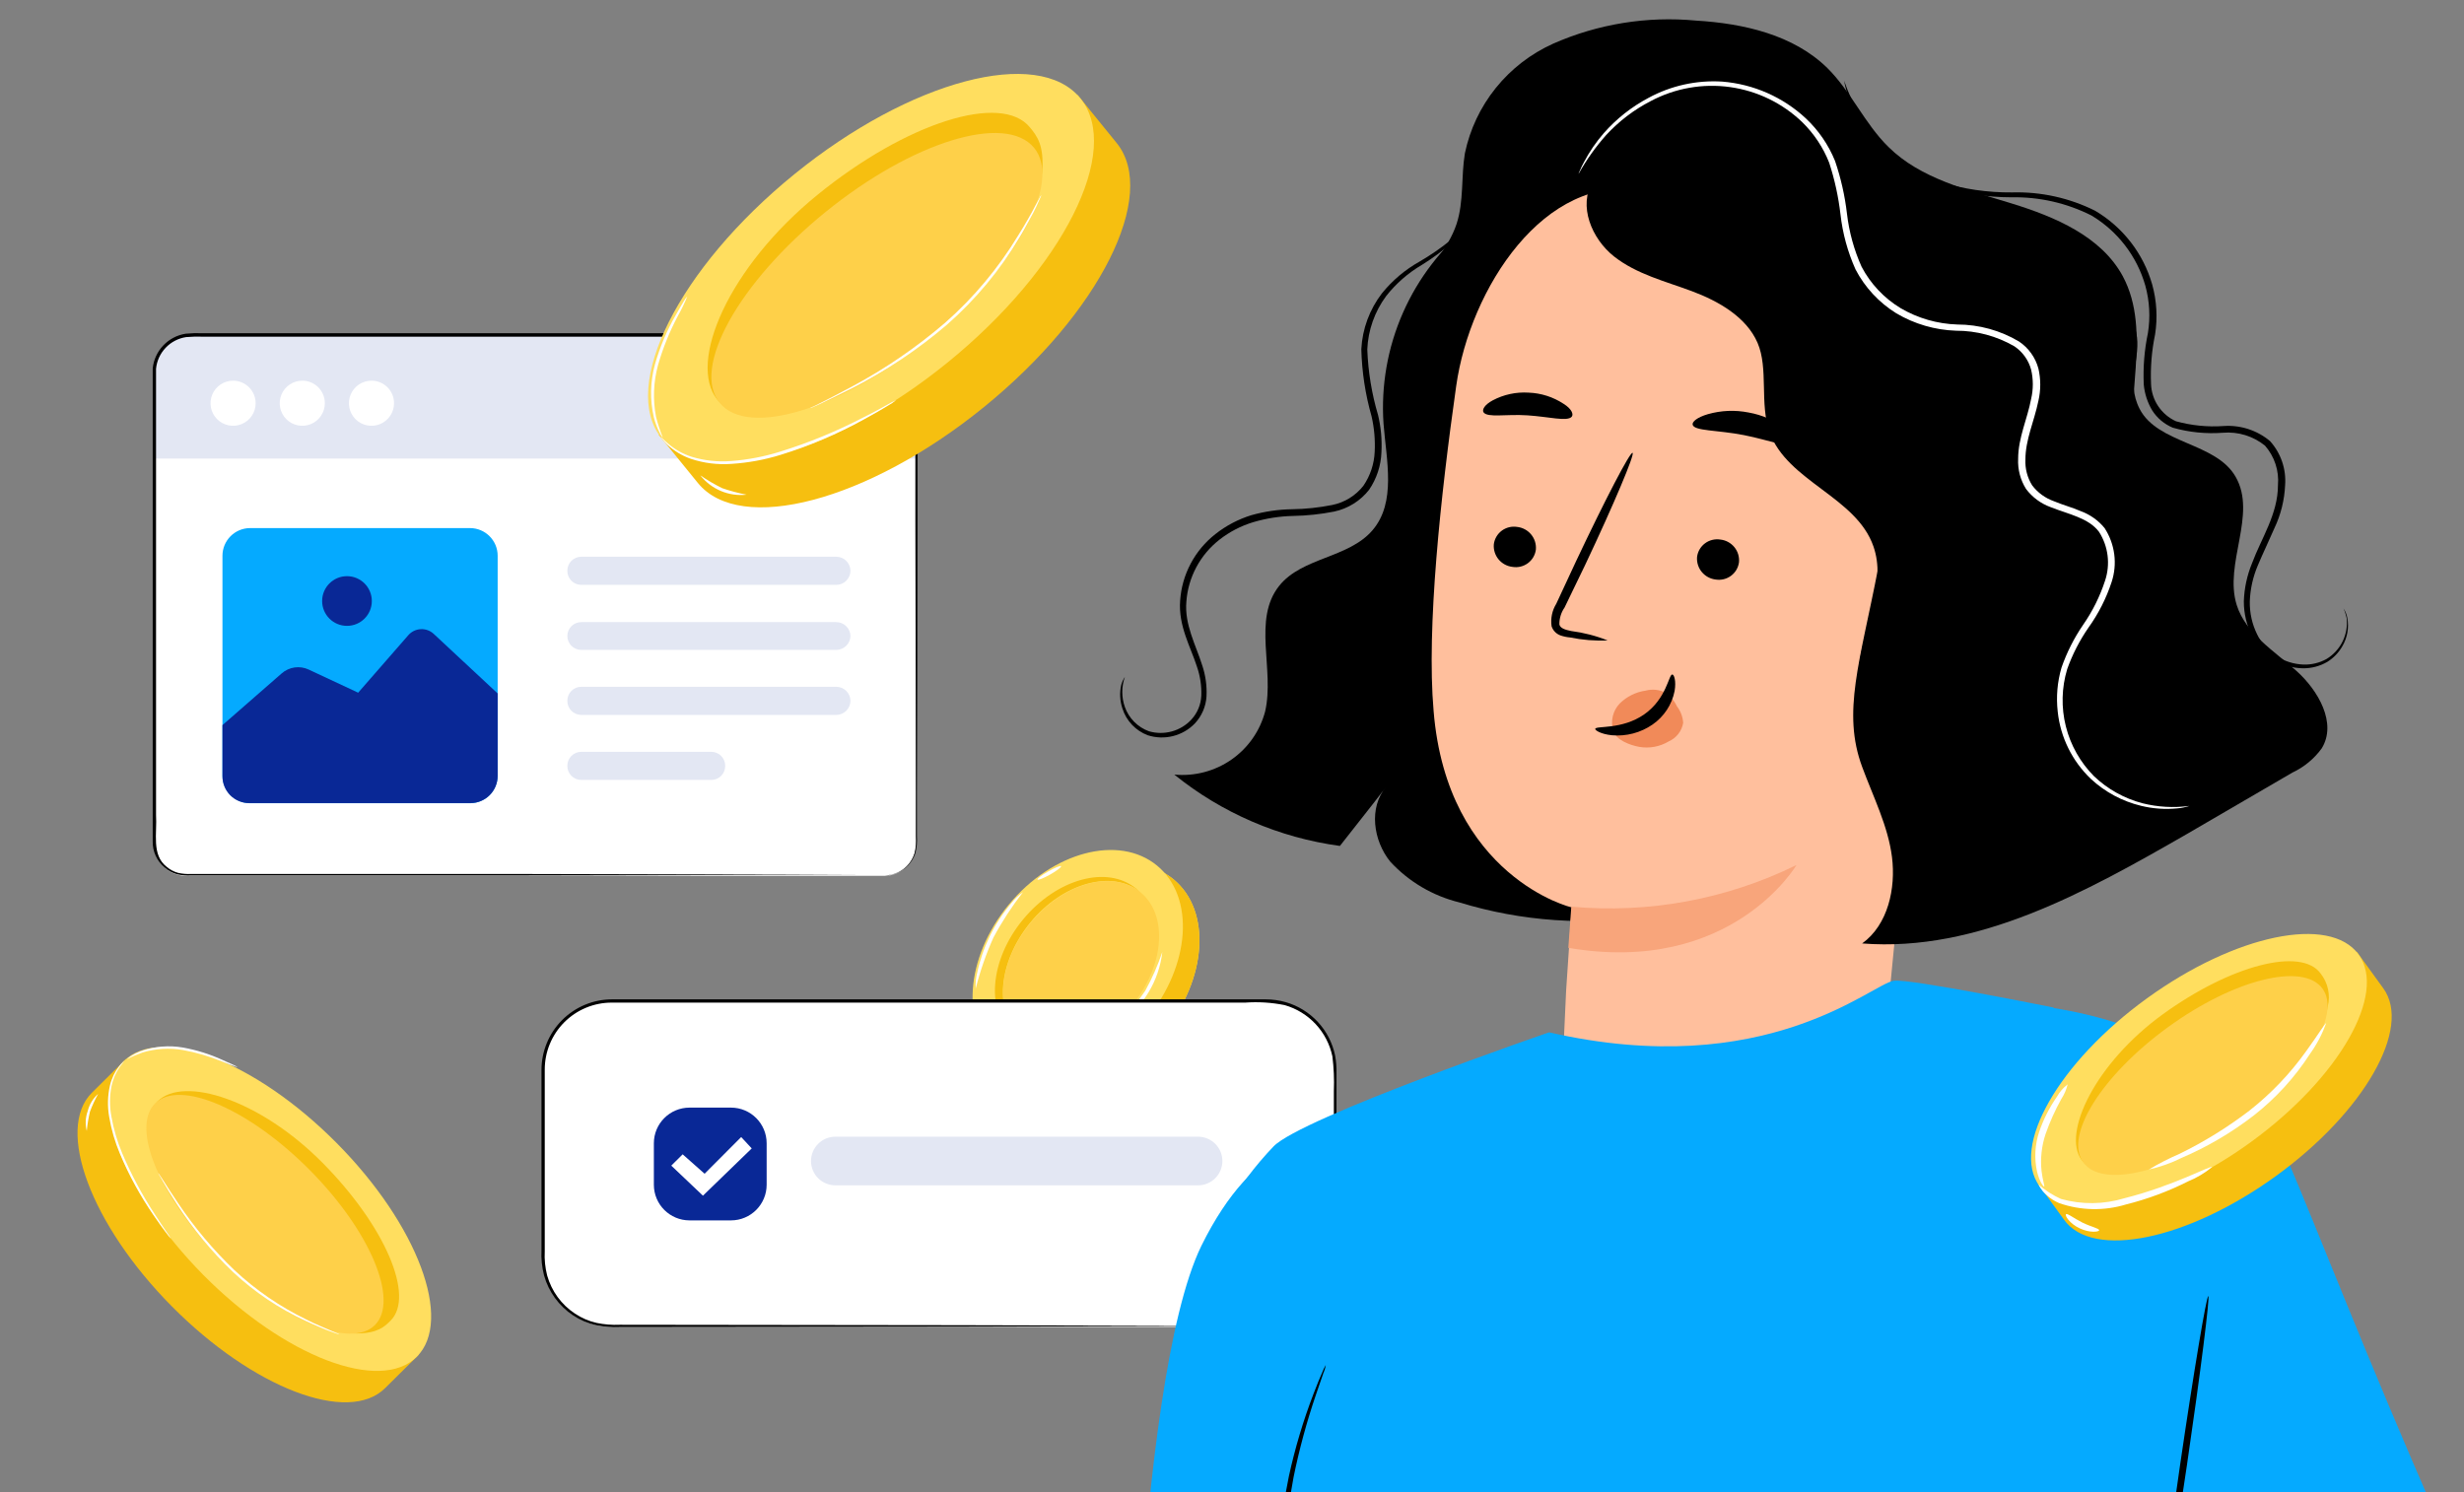 <svg width="355" height="215" viewBox="0 0 355 215" fill="none" xmlns="http://www.w3.org/2000/svg">
<rect x="0" y="0" width="355" height="215" fill="#808080" stroke="none"/>
<g clip-path="url(#clip0_37_300)">
<path d="M167.601 148.779C173.916 141.13 174.58 131.252 169.086 126.716C163.592 122.181 154.019 124.706 147.704 132.355C141.39 140.005 140.725 149.883 146.22 154.418C151.714 158.954 161.287 156.429 167.601 148.779Z" fill="#FFDE5F"/>
<path d="M167.601 148.779C173.916 141.13 174.58 131.252 169.086 126.716C163.592 122.181 154.019 124.706 147.704 132.355C141.39 140.005 140.725 149.883 146.22 154.418C151.714 158.954 161.287 156.429 167.601 148.779Z" fill="#F6BF10"/>
<path d="M165.23 146.786C171.53 139.11 172.199 129.259 166.706 124.729C161.214 120.199 151.64 122.713 145.329 130.361C139.019 138.009 138.35 147.891 143.843 152.421C149.335 156.951 158.91 154.438 165.23 146.786Z" fill="#FFDE5F"/>
<path d="M162.403 144.893C167.258 139.013 167.826 131.472 163.681 128.041C159.536 124.611 152.238 126.619 147.392 132.496C142.546 138.373 141.966 145.908 146.111 149.338C150.256 152.769 157.553 150.76 162.403 144.893Z" fill="#FFDE5F"/>
<path d="M162.403 144.893C167.258 139.013 167.826 131.472 163.681 128.041C159.536 124.611 152.238 126.619 147.392 132.496C142.546 138.373 141.966 145.908 146.111 149.338C150.256 152.769 157.553 150.76 162.403 144.893Z" fill="#F6BF10"/>
<path d="M162.983 144.933C167.71 139.196 168.298 131.851 164.283 128.543C160.269 125.234 153.119 127.209 148.439 132.929C143.758 138.648 143.12 146.001 147.135 149.31C151.149 152.618 158.243 150.664 162.983 144.933Z" fill="#FFDE5F"/>
<path d="M163.029 144.97C167.756 139.233 168.347 131.897 164.329 128.579C160.311 125.261 153.212 127.228 148.484 132.965C143.757 138.702 143.166 146.038 147.184 149.355C151.202 152.673 158.292 150.71 163.029 144.97Z" fill="#FED049"/>
<path d="M147.381 128.563C145.775 130.617 144.351 132.806 143.125 135.107C142.06 137.476 141.207 139.936 140.575 142.455C140.526 141.686 140.599 140.913 140.791 140.167C141.574 136.486 143.252 133.055 145.677 130.178C146.155 129.552 146.731 129.007 147.381 128.563Z" fill="white"/>
<path d="M152.879 124.813C152.931 124.953 152.259 125.47 151.334 125.995C150.409 126.52 149.595 126.855 149.48 126.748C149.366 126.641 150.1 126.091 151.025 125.566C151.95 125.041 152.811 124.688 152.879 124.813Z" fill="white"/>
<path d="M167.461 137.177C167.221 139.25 166.535 141.246 165.45 143.029C164.365 144.812 162.907 146.339 161.176 147.504C162.586 146.037 163.867 144.451 165.003 142.763C165.988 140.978 166.811 139.109 167.461 137.177Z" fill="white"/>
<path d="M27.601 48.273H126.601C128.028 48.273 129.396 48.84 130.405 49.849C131.414 50.858 131.981 52.227 131.981 53.653V121.653C131.981 122.251 131.863 122.843 131.634 123.395C131.406 123.947 131.071 124.448 130.648 124.871C130.226 125.293 129.724 125.628 129.172 125.857C128.62 126.086 128.028 126.203 127.431 126.203H26.781C26.183 126.203 25.591 126.086 25.04 125.857C24.488 125.628 23.986 125.293 23.563 124.871C23.141 124.448 22.806 123.947 22.577 123.395C22.348 122.843 22.231 122.251 22.231 121.653V53.653C22.231 52.228 22.796 50.861 23.803 49.853C24.81 48.844 26.176 48.276 27.601 48.273Z" fill="white"/>
<path d="M27.601 48.273H126.601C128.028 48.273 129.396 48.84 130.405 49.849C131.414 50.858 131.981 52.227 131.981 53.653V66.073H22.221V53.643C22.223 52.218 22.791 50.852 23.8 49.846C24.809 48.839 26.176 48.273 27.601 48.273Z" fill="#E3E7F3"/>
<path d="M36.831 58.103C36.831 58.746 36.64 59.375 36.283 59.909C35.926 60.444 35.418 60.86 34.824 61.106C34.23 61.352 33.577 61.416 32.947 61.291C32.316 61.166 31.737 60.856 31.282 60.402C30.828 59.947 30.518 59.368 30.393 58.738C30.268 58.107 30.332 57.454 30.578 56.86C30.824 56.266 31.241 55.758 31.775 55.401C32.309 55.044 32.938 54.853 33.581 54.853C34.443 54.853 35.269 55.196 35.879 55.805C36.488 56.415 36.831 57.242 36.831 58.103Z" fill="white"/>
<path d="M46.801 58.103C46.801 58.746 46.61 59.375 46.253 59.909C45.896 60.444 45.388 60.86 44.794 61.106C44.201 61.352 43.547 61.416 42.917 61.291C42.286 61.166 41.707 60.856 41.253 60.402C40.798 59.947 40.489 59.368 40.363 58.738C40.238 58.107 40.302 57.454 40.548 56.86C40.794 56.266 41.211 55.758 41.745 55.401C42.28 55.044 42.908 54.853 43.551 54.853C43.978 54.852 44.401 54.935 44.796 55.098C45.191 55.261 45.55 55.5 45.852 55.803C46.154 56.105 46.393 56.463 46.556 56.858C46.719 57.253 46.802 57.676 46.801 58.103Z" fill="white"/>
<path d="M56.771 58.103C56.771 58.747 56.58 59.376 56.222 59.91C55.865 60.445 55.357 60.861 54.762 61.107C54.168 61.353 53.514 61.416 52.883 61.29C52.252 61.164 51.673 60.854 51.219 60.398C50.765 59.943 50.456 59.362 50.332 58.731C50.208 58.1 50.273 57.447 50.521 56.853C50.769 56.259 51.187 55.752 51.722 55.396C52.258 55.041 52.888 54.852 53.531 54.853C53.957 54.853 54.379 54.938 54.773 55.101C55.167 55.265 55.524 55.504 55.825 55.806C56.126 56.108 56.365 56.466 56.527 56.861C56.689 57.255 56.772 57.677 56.771 58.103Z" fill="white"/>
<path d="M67.711 76.093H36.041C33.837 76.093 32.051 77.88 32.051 80.083V111.753C32.051 113.957 33.837 115.743 36.041 115.743H67.711C69.914 115.743 71.701 113.957 71.701 111.753V80.083C71.701 77.88 69.914 76.093 67.711 76.093Z" fill="#05AAFF"/>
<path d="M120.481 84.274H83.741C83.474 84.274 83.21 84.22 82.964 84.117C82.718 84.013 82.495 83.861 82.309 83.67C82.122 83.479 81.976 83.253 81.879 83.004C81.781 82.756 81.734 82.49 81.741 82.224C81.741 81.693 81.952 81.184 82.327 80.809C82.702 80.434 83.21 80.224 83.741 80.224H120.481C121.016 80.224 121.53 80.433 121.913 80.806C122.296 81.18 122.518 81.689 122.531 82.224C122.531 82.767 122.315 83.289 121.93 83.673C121.546 84.058 121.025 84.274 120.481 84.274Z" fill="#E3E7F3"/>
<path d="M120.481 93.644H83.741C83.21 93.644 82.702 93.433 82.326 93.058C81.951 92.683 81.741 92.174 81.741 91.644C81.741 91.113 81.951 90.604 82.326 90.229C82.702 89.854 83.21 89.644 83.741 89.644H120.481C121.016 89.643 121.53 89.853 121.913 90.226C122.296 90.6 122.518 91.109 122.531 91.644C122.518 92.178 122.296 92.687 121.913 93.061C121.53 93.435 121.016 93.644 120.481 93.644Z" fill="#E3E7F3"/>
<path d="M120.481 103.013H83.741C83.474 103.013 83.21 102.96 82.964 102.856C82.718 102.753 82.495 102.601 82.309 102.41C82.122 102.219 81.976 101.993 81.879 101.744C81.781 101.496 81.734 101.23 81.741 100.963C81.741 100.433 81.952 99.924 82.327 99.549C82.702 99.174 83.21 98.963 83.741 98.963H120.481C121.016 98.963 121.53 99.172 121.913 99.546C122.296 99.92 122.518 100.428 122.531 100.963C122.531 101.507 122.315 102.028 121.93 102.413C121.546 102.797 121.025 103.013 120.481 103.013Z" fill="#E3E7F3"/>
<path d="M102.481 112.383H83.741C83.474 112.384 83.21 112.33 82.964 112.227C82.718 112.123 82.495 111.971 82.309 111.78C82.122 111.589 81.976 111.363 81.879 111.114C81.781 110.866 81.734 110.6 81.741 110.333C81.741 109.803 81.952 109.294 82.327 108.919C82.702 108.544 83.21 108.333 83.741 108.333H102.481C103.011 108.333 103.52 108.544 103.895 108.919C104.27 109.294 104.481 109.803 104.481 110.333C104.488 110.6 104.441 110.866 104.343 111.114C104.246 111.363 104.099 111.589 103.913 111.78C103.727 111.971 103.504 112.123 103.258 112.227C103.012 112.33 102.748 112.384 102.481 112.383Z" fill="#E3E7F3"/>
<path d="M127.481 126.163C127.793 126.136 128.103 126.093 128.411 126.033C129.313 125.832 130.132 125.361 130.761 124.683C131.218 124.184 131.559 123.59 131.761 122.943C131.954 122.149 132.021 121.329 131.961 120.513C131.961 118.727 131.961 116.67 131.961 114.343C131.961 105.053 131.911 91.623 131.881 75.043C131.881 70.893 131.881 66.543 131.881 62.043C131.881 59.77 131.881 57.46 131.881 55.113C131.993 53.955 131.856 52.785 131.481 51.683C131.147 50.871 130.608 50.159 129.918 49.616C129.228 49.073 128.409 48.717 127.541 48.583C126.94 48.509 126.335 48.486 125.731 48.513H29.161C28.384 48.487 27.605 48.508 26.831 48.573C25.701 48.739 24.659 49.278 23.871 50.105C23.083 50.931 22.593 51.997 22.481 53.133C22.481 53.863 22.481 54.683 22.481 55.453V82.983C22.481 94.923 22.481 106.443 22.481 117.413C22.651 120.073 21.811 123.173 23.991 124.883C24.471 125.3 25.038 125.604 25.651 125.773C26.277 125.913 26.92 125.967 27.561 125.933H46.561H73.711L113.011 126.023H123.691H126.471H127.421C127.421 126.023 127.101 126.023 126.471 126.023H123.691L113.011 126.073L73.711 126.153H46.561H31.441H27.521C26.849 126.188 26.177 126.13 25.521 125.983C24.841 125.791 24.212 125.449 23.681 124.983C23.143 124.522 22.714 123.947 22.423 123.301C22.133 122.654 21.989 121.952 22.001 121.243C22.001 119.883 22.001 118.523 22.001 117.153C22.001 106.153 22.001 94.663 22.001 82.723V64.773C22.001 61.683 22.001 58.583 22.001 55.453C22.001 54.663 22.001 53.913 22.001 53.083C22.13 51.841 22.667 50.676 23.528 49.772C24.39 48.867 25.526 48.273 26.761 48.083C27.562 48.006 28.367 47.982 29.171 48.013H63.751H98.171H125.641C126.269 47.986 126.898 48.012 127.521 48.093C128.463 48.243 129.35 48.634 130.097 49.228C130.843 49.822 131.423 50.599 131.781 51.483C132.016 52.056 132.154 52.665 132.191 53.283C132.191 53.903 132.191 54.473 132.191 55.073C132.191 57.42 132.191 59.73 132.191 62.003C132.191 66.523 132.191 70.873 132.191 75.003C132.191 91.583 132.121 105.003 132.101 114.303C132.101 116.623 132.101 118.68 132.101 120.473C132.159 121.303 132.084 122.137 131.881 122.943C131.663 123.602 131.305 124.206 130.831 124.713C130.18 125.397 129.336 125.865 128.411 126.053C128.107 126.131 127.794 126.168 127.481 126.163Z" fill="black"/>
<path d="M32.051 104.483V111.883C32.051 112.902 32.455 113.878 33.175 114.599C33.896 115.319 34.872 115.723 35.891 115.723H67.791C68.828 115.723 69.822 115.311 70.556 114.578C71.289 113.845 71.701 112.85 71.701 111.813V99.923L62.481 91.333C62.231 91.102 61.937 90.923 61.617 90.807C61.296 90.691 60.956 90.64 60.616 90.658C60.275 90.675 59.942 90.761 59.636 90.91C59.329 91.058 59.055 91.267 58.831 91.523L51.601 99.813L44.481 96.483C43.846 96.184 43.137 96.078 42.442 96.177C41.747 96.277 41.096 96.578 40.571 97.043L32.051 104.483Z" fill="#092896"/>
<path d="M49.991 90.183C51.968 90.183 53.571 88.581 53.571 86.603C53.571 84.626 51.968 83.023 49.991 83.023C48.014 83.023 46.411 84.626 46.411 86.603C46.411 88.581 48.014 90.183 49.991 90.183Z" fill="#092896"/>
<path d="M182.445 144.26H88.155C82.682 144.26 78.245 148.697 78.245 154.17V181.29C78.245 186.763 82.682 191.2 88.155 191.2H182.445C187.918 191.2 192.355 186.763 192.355 181.29V154.17C192.355 148.697 187.918 144.26 182.445 144.26Z" fill="white"/>
<path d="M182.445 191.2C183.463 191.149 184.471 190.97 185.445 190.67C186.846 190.206 188.124 189.434 189.185 188.409C190.246 187.384 191.063 186.134 191.575 184.75C191.939 183.807 192.142 182.81 192.175 181.8C192.225 180.75 192.175 179.61 192.175 178.44C192.175 176.093 192.175 173.547 192.175 170.8C192.175 168.053 192.175 165.127 192.175 162.02C192.175 160.46 192.175 158.87 192.175 157.22C192.24 155.55 192.169 153.878 191.965 152.22C191.599 150.479 190.765 148.871 189.553 147.568C188.34 146.266 186.796 145.319 185.085 144.83C183.22 144.455 181.313 144.334 179.415 144.47H173.415H147.505H88.135C86.865 144.469 85.607 144.718 84.434 145.205C83.26 145.691 82.195 146.405 81.298 147.304C80.401 148.204 79.691 149.271 79.209 150.446C78.726 151.621 78.48 152.88 78.485 154.15C78.485 159.277 78.485 164.327 78.485 169.3V180.3C78.424 181.478 78.541 182.658 78.835 183.8C79.469 186.047 80.888 187.992 82.835 189.28C83.778 189.912 84.829 190.366 85.935 190.62C87.04 190.851 88.168 190.941 89.295 190.89L137.785 190.95L170.475 191.03L179.365 191.08H170.475L137.785 191.17L89.295 191.22C88.131 191.275 86.965 191.181 85.825 190.94C84.663 190.675 83.558 190.201 82.565 189.54C80.527 188.182 79.044 186.138 78.385 183.78C78.079 182.596 77.954 181.372 78.015 180.15C78.015 178.94 78.015 177.73 78.015 176.51V154.2C78.011 152.862 78.272 151.536 78.781 150.299C79.29 149.062 80.039 147.937 80.983 146.989C81.928 146.042 83.051 145.29 84.286 144.777C85.522 144.264 86.847 144 88.185 144H147.555H173.465H182.355C183.326 144.002 184.291 144.136 185.225 144.4C187.004 144.91 188.608 145.897 189.865 147.255C191.122 148.612 191.983 150.288 192.355 152.1C192.51 152.951 192.577 153.815 192.555 154.68V157.17C192.555 158.82 192.555 160.41 192.555 161.97C192.555 165.077 192.555 168.003 192.555 170.75C192.555 173.497 192.555 176.043 192.555 178.39C192.555 179.57 192.555 180.68 192.555 181.76C192.505 182.788 192.289 183.801 191.915 184.76C191.291 186.383 190.258 187.816 188.915 188.92C187.937 189.723 186.813 190.33 185.605 190.71C184.867 190.936 184.105 191.077 183.335 191.13C182.715 191.21 182.445 191.2 182.445 191.2Z" fill="black"/>
<path d="M172.605 170.8H120.355C119.424 170.8 118.532 170.43 117.873 169.772C117.215 169.114 116.845 168.221 116.845 167.29C116.848 166.361 117.219 165.471 117.877 164.815C118.535 164.158 119.426 163.79 120.355 163.79H172.605C173.534 163.79 174.426 164.158 175.084 164.815C175.742 165.471 176.113 166.361 176.115 167.29C176.115 168.221 175.745 169.114 175.087 169.772C174.429 170.43 173.536 170.8 172.605 170.8Z" fill="#E3E7F3"/>
<path d="M105.315 159.6H99.345C96.506 159.6 94.205 161.901 94.205 164.74V170.71C94.205 173.548 96.506 175.85 99.345 175.85H105.315C108.154 175.85 110.455 173.548 110.455 170.71V164.74C110.455 161.901 108.154 159.6 105.315 159.6Z" fill="#092896"/>
<path d="M96.715 167.96L98.355 166.33L101.515 169.13L106.785 163.84L108.305 165.48L101.275 172.29L96.715 167.96Z" fill="white"/>
<path d="M212.044 32.186C207.746 35.623 204.346 40.04 202.132 45.062C199.919 50.085 198.957 55.564 199.33 61.035C199.741 66.333 201.199 72.374 197.74 76.407C194.281 80.441 187.587 80.292 184.296 84.419C180.426 89.27 183.66 96.483 182.277 102.505C181.539 105.322 179.817 107.785 177.419 109.454C175.02 111.123 172.102 111.888 169.188 111.613C176.041 117.152 184.296 120.708 193.047 121.893C195.253 119.049 197.478 116.316 199.704 113.379C197.179 116.353 197.834 121.112 200.302 124.16C202.969 127.052 206.436 129.095 210.268 130.034C219.249 132.785 228.748 133.436 238.024 131.937C247.301 130.438 256.103 126.828 263.745 121.391" fill="black"/>
<path d="M312.173 78.954C310.846 74.883 308.602 71.128 307.704 66.946C305.835 57.987 310.173 47.875 305.835 39.789C302.712 34.045 296.074 31.238 289.791 29.305C283.509 27.372 276.703 25.755 272.084 21.182C268.644 17.818 266.699 13.189 263.277 9.806C258.397 5.01 251.198 3.375 244.336 2.966C237.306 2.301 230.223 3.447 223.768 6.293C220.546 7.744 217.715 9.931 215.505 12.677C213.295 15.423 211.77 18.649 211.053 22.093C210.492 25.476 210.922 29.008 209.857 32.261C208.679 35.83 205.855 38.618 204.116 41.945C202.362 45.528 201.853 49.589 202.668 53.491C203.484 57.392 205.578 60.915 208.623 63.507L256.957 125.555C267.111 129.272 291.699 124.755 299.552 117.301C307.405 109.848 315.539 89.215 312.173 78.954Z" fill="black"/>
<path d="M209.8 55.626C211.782 41.555 222.571 24.9 236.632 27.465L280.087 41.982C284.369 42.782 281.302 49.696 280.891 54.009L271.43 151.411C271.43 151.411 277.301 155.574 279.395 154.775C279.514 154.729 279.646 154.721 279.769 154.755C279.893 154.788 280.003 154.86 280.083 154.96C280.162 155.06 280.207 155.182 280.212 155.31C280.216 155.437 280.179 155.563 280.106 155.667C274.889 163.103 250.188 196.115 224.871 186.059C219.262 183.828 225.469 166.058 224.871 159.478L225.638 142.749C226.199 134.179 226.46 130.648 226.46 130.741C226.46 130.834 208.491 126.335 206.547 102.45C205.5 90.479 207.575 71.296 209.8 55.626Z" fill="#FFBF9D"/>
<path d="M215.223 78.415C215.154 79.202 215.398 79.984 215.9 80.595C216.403 81.206 217.126 81.597 217.915 81.686C218.302 81.75 218.697 81.735 219.077 81.643C219.458 81.551 219.816 81.383 220.13 81.151C220.444 80.919 220.708 80.626 220.906 80.29C221.103 79.954 221.231 79.582 221.281 79.196C221.349 78.406 221.104 77.622 220.597 77.01C220.09 76.399 219.362 76.009 218.57 75.924C218.185 75.864 217.792 75.881 217.413 75.974C217.035 76.067 216.679 76.235 216.367 76.467C216.055 76.699 215.793 76.991 215.597 77.326C215.4 77.66 215.273 78.031 215.223 78.415Z" fill="black"/>
<path d="M244.504 80.237C244.436 81.023 244.679 81.805 245.182 82.416C245.685 83.027 246.408 83.419 247.197 83.508C247.582 83.568 247.975 83.551 248.353 83.458C248.732 83.365 249.087 83.197 249.399 82.965C249.711 82.733 249.973 82.441 250.17 82.106C250.366 81.772 250.494 81.401 250.544 81.017C250.617 80.23 250.376 79.445 249.872 78.833C249.368 78.221 248.642 77.83 247.851 77.746C247.466 77.685 247.073 77.702 246.695 77.796C246.316 77.889 245.961 78.056 245.649 78.289C245.337 78.521 245.075 78.813 244.878 79.147C244.682 79.482 244.554 79.852 244.504 80.237Z" fill="black"/>
<path d="M231.621 92.282C229.933 91.614 228.168 91.159 226.367 90.925C225.544 90.758 224.759 90.534 224.666 89.958C224.658 89.095 224.919 88.251 225.413 87.542L228.387 81.389C232.519 72.653 235.567 65.422 235.211 65.255C234.856 65.087 231.229 72.058 227.096 80.813L224.217 87.003C223.62 87.97 223.382 89.114 223.544 90.237C223.641 90.539 223.806 90.814 224.026 91.043C224.246 91.272 224.516 91.448 224.815 91.557C225.268 91.715 225.739 91.815 226.218 91.854C227.994 92.219 229.809 92.363 231.621 92.282Z" fill="black"/>
<path d="M226.386 130.648C237.55 131.662 248.778 129.584 258.827 124.644C258.827 124.644 249.478 140.592 225.956 136.577L226.386 130.648Z" fill="#F8A57B"/>
<path d="M241.606 101.78C241.232 100.981 240.651 100.295 239.923 99.791C239.047 99.364 238.044 99.265 237.1 99.513C235.685 99.717 234.374 100.368 233.36 101.371C232.872 101.882 232.528 102.512 232.364 103.198C232.2 103.883 232.221 104.6 232.425 105.275C232.799 106.632 234.837 107.375 236.165 107.617C237.628 107.875 239.136 107.598 240.409 106.836C240.954 106.598 241.431 106.228 241.797 105.761C242.162 105.294 242.405 104.743 242.504 104.16C242.449 103.295 242.137 102.467 241.606 101.78Z" fill="#F18A59"/>
<path d="M240.933 97.189C240.409 97.189 240.129 100.665 236.894 102.933C233.659 105.2 229.901 104.531 229.826 105.033C229.826 105.238 230.63 105.777 232.219 105.944C234.298 106.132 236.377 105.585 238.091 104.401C239.741 103.261 240.881 101.528 241.269 99.568C241.513 98.1 241.195 97.189 240.933 97.189Z" fill="black"/>
<path d="M243.869 61.206C244.112 62.117 247.421 61.949 251.236 62.693C255.05 63.437 258.06 64.738 258.715 63.975C258.977 63.622 258.491 62.749 257.313 61.782C255.729 60.589 253.884 59.786 251.927 59.44C249.979 59.052 247.966 59.135 246.056 59.682C244.523 60.128 243.756 60.778 243.869 61.206Z" fill="black"/>
<path d="M213.746 59.421C214.344 60.221 216.981 59.644 220.085 59.849C223.188 60.053 225.787 60.778 226.442 60.053C226.741 59.7 226.442 58.919 225.283 58.194C223.782 57.203 222.035 56.643 220.234 56.577C218.437 56.461 216.643 56.848 215.055 57.693C213.914 58.306 213.484 59.031 213.746 59.421Z" fill="black"/>
<path d="M289.698 45.384C287.51 42.038 283.565 40.309 279.806 38.859C263.603 32.64 246.712 28.366 229.49 26.127C227.339 29.64 229.321 34.417 232.556 36.964C235.791 39.51 239.942 40.532 243.775 41.964C247.608 43.395 251.61 45.681 253.218 49.399C254.826 53.117 253.479 58.191 254.957 62.299C257.518 69.381 267.447 71.593 269.915 78.731C271.785 84.103 268.7 89.884 267.914 95.46C267.513 98.323 267.73 101.238 268.552 104.01C269.373 106.783 270.781 109.349 272.68 111.538C274.579 113.726 276.926 115.487 279.564 116.702C282.202 117.917 285.07 118.559 287.978 118.584L291.512 57.726C291.848 53.488 292.016 48.934 289.698 45.384Z" fill="black"/>
<path d="M330.815 96.631C327.58 93.75 323.542 91.278 322.251 87.17C320.382 81.184 325.224 74.158 322.102 68.712C319.278 63.73 310.883 63.99 308.265 58.916C306.208 54.938 308.564 51.481 307.779 47.949C306.994 44.417 302.039 41.406 298.43 41.833L270.57 81.984C267.97 95.442 265.371 102.617 268.288 110.498C269.878 114.811 272.028 119.03 272.589 123.51C273.15 127.99 272.028 133.25 268.288 135.945C284.948 137.246 300.561 128.51 315.034 120.201L330.292 111.316C331.967 110.529 333.414 109.333 334.499 107.84C336.724 104.234 334.031 99.494 330.815 96.631Z" fill="black"/>
<path d="M315.445 116.13C314.868 116.313 314.272 116.432 313.669 116.483C311.928 116.654 310.17 116.528 308.471 116.112C305.762 115.459 303.269 114.121 301.235 112.227C298.55 109.664 296.861 106.241 296.467 102.561C296.223 100.427 296.407 98.266 297.009 96.204C297.766 94.026 298.81 91.957 300.113 90.051C301.481 88.086 302.552 85.931 303.291 83.657C303.677 82.494 303.798 81.26 303.647 80.045C303.495 78.83 303.073 77.664 302.413 76.63C300.898 74.623 298.075 74.121 295.457 73.08C294.041 72.569 292.807 71.658 291.904 70.459C291.087 69.159 290.689 67.641 290.764 66.11C290.764 63.08 292.11 60.31 292.633 57.485C292.959 56.097 292.959 54.653 292.633 53.265C292.263 51.892 291.406 50.697 290.221 49.901C287.668 48.421 284.763 47.644 281.807 47.652C278.773 47.55 275.814 46.687 273.206 45.142C270.714 43.598 268.686 41.414 267.335 38.822C266.205 36.303 265.473 33.626 265.166 30.885C264.873 28.359 264.328 25.869 263.539 23.45C262.677 21.255 261.358 19.266 259.669 17.613C256.823 14.869 253.175 13.095 249.249 12.547C245.323 11.999 241.324 12.706 237.829 14.565C235.411 15.811 233.234 17.473 231.397 19.472C229.877 21.183 228.548 23.053 227.433 25.048C227.465 24.898 227.522 24.753 227.601 24.621C227.772 24.208 227.966 23.805 228.181 23.413C228.971 21.899 229.938 20.483 231.06 19.193C232.881 17.119 235.067 15.393 237.511 14.1C240.758 12.338 244.44 11.526 248.132 11.758C252.633 12.12 256.877 13.987 260.173 17.055C262.003 18.776 263.438 20.868 264.381 23.19C265.223 25.656 265.8 28.204 266.101 30.792C266.409 33.437 267.122 36.019 268.214 38.45C269.506 40.902 271.445 42.958 273.823 44.399C276.304 45.856 279.114 46.668 281.994 46.759C285.13 46.761 288.206 47.609 290.895 49.213C292.263 50.132 293.253 51.512 293.681 53.098C294.036 54.633 294.036 56.228 293.681 57.764C293.064 60.756 291.811 63.34 291.811 66.221C291.75 67.529 292.089 68.826 292.783 69.939C293.582 70.99 294.675 71.785 295.924 72.225C297.158 72.746 298.505 73.099 299.795 73.656C301.135 74.148 302.317 74.989 303.217 76.091C303.959 77.233 304.435 78.524 304.609 79.872C304.784 81.22 304.653 82.589 304.226 83.88C303.454 86.23 302.325 88.449 300.879 90.46C299.608 92.303 298.583 94.302 297.832 96.408C297.022 99.091 296.954 101.941 297.635 104.66C298.316 107.378 299.721 109.863 301.702 111.855C303.654 113.713 306.047 115.049 308.658 115.74C310.875 116.298 313.178 116.43 315.445 116.13Z" fill="white"/>
<path d="M337.64 87.672C337.911 88.077 338.095 88.532 338.182 89.01C338.452 90.42 338.199 91.879 337.472 93.118C336.956 94.025 336.224 94.791 335.34 95.349C334.262 95.989 333.025 96.317 331.769 96.297C330.244 96.27 328.757 95.826 327.47 95.012C326.183 94.199 325.147 93.048 324.476 91.687C323.686 90.124 323.276 88.399 323.28 86.65C323.342 84.767 323.741 82.91 324.458 81.166C325.785 77.579 328.197 74.084 328.197 69.902C328.285 68.877 328.164 67.846 327.843 66.869C327.522 65.892 327.006 64.989 326.328 64.214C324.626 62.838 322.455 62.171 320.269 62.355C317.839 62.54 315.396 62.295 313.052 61.63C311.827 61.122 310.79 60.253 310.079 59.139C309.401 58.005 308.986 56.735 308.863 55.422C308.748 52.928 308.949 50.43 309.462 47.986C309.828 45.712 309.7 43.386 309.088 41.164C307.886 36.937 305.112 33.322 301.328 31.052C297.751 29.248 293.783 28.348 289.773 28.431C286.192 28.427 282.635 27.869 279.227 26.777C274.34 24.909 270.256 21.414 267.671 16.888C266.693 15.27 266.021 13.487 265.689 11.628C266.294 13.387 267.064 15.086 267.989 16.702C269.13 18.598 270.548 20.314 272.196 21.796C274.325 23.742 276.823 25.246 279.545 26.22C282.892 27.25 286.381 27.758 289.885 27.725C294.032 27.608 298.144 28.515 301.852 30.365C305.86 32.734 308.804 36.538 310.079 40.997C310.73 43.345 310.871 45.803 310.49 48.209C310.003 50.55 309.808 52.941 309.911 55.328C309.948 56.467 310.304 57.573 310.938 58.521C311.572 59.47 312.459 60.225 313.501 60.7C315.732 61.318 318.053 61.55 320.363 61.388C322.794 61.218 325.196 61.998 327.057 63.563C327.83 64.423 328.421 65.429 328.794 66.522C329.166 67.614 329.313 68.77 329.226 69.92C329.131 72.058 328.61 74.156 327.693 76.091C326.889 77.95 325.991 79.809 325.299 81.463C324.597 83.107 324.204 84.865 324.14 86.65C324.105 88.29 324.464 89.915 325.187 91.39C325.795 92.656 326.74 93.733 327.92 94.504C329.1 95.274 330.47 95.707 331.881 95.758C333.037 95.796 334.181 95.52 335.191 94.959C336.191 94.352 336.996 93.472 337.51 92.425C338.024 91.377 338.225 90.205 338.089 89.047C337.883 88.137 337.64 87.691 337.64 87.672Z" fill="black"/>
<path d="M162.064 97.542C161.568 98.944 161.568 100.472 162.064 101.873C162.347 102.673 162.803 103.4 163.401 104.004C163.999 104.608 164.723 105.074 165.523 105.368C166.598 105.682 167.74 105.692 168.82 105.396C169.9 105.101 170.876 104.512 171.637 103.695C172.513 102.748 173.023 101.523 173.077 100.237C173.127 98.81 172.911 97.386 172.441 96.037C171.544 93.23 169.749 90.181 170.029 86.538C170.155 84.679 170.671 82.867 171.544 81.218C172.416 79.57 173.627 78.121 175.097 76.965C176.644 75.742 178.407 74.815 180.295 74.233C182.212 73.692 184.192 73.404 186.185 73.377C188.119 73.348 190.047 73.142 191.944 72.764C193.724 72.403 195.316 71.421 196.431 69.995C197.42 68.547 197.984 66.854 198.058 65.106C198.145 63.389 197.994 61.669 197.609 59.994C196.71 56.84 196.213 53.587 196.132 50.31C196.284 47.39 197.32 44.584 199.105 42.261C200.605 40.409 202.445 38.857 204.528 37.688C206.046 36.805 207.496 35.811 208.866 34.714C210.004 33.745 210.932 32.556 211.595 31.22C211.595 31.22 211.595 31.331 211.595 31.517C211.506 31.798 211.393 32.072 211.259 32.335C210.733 33.337 210.03 34.238 209.183 34.993C207.834 36.154 206.396 37.211 204.883 38.153C202.886 39.321 201.129 40.854 199.703 42.67C198.054 44.905 197.11 47.577 196.992 50.347C197.11 53.553 197.631 56.731 198.544 59.808C198.962 61.56 199.126 63.363 199.03 65.162C198.962 67.095 198.346 68.97 197.254 70.571C196.001 72.174 194.22 73.286 192.224 73.712C190.271 74.098 188.288 74.309 186.297 74.344C184.358 74.388 182.434 74.688 180.575 75.236C178.804 75.769 177.149 76.626 175.695 77.764C174.321 78.837 173.188 80.183 172.367 81.716C171.546 83.249 171.055 84.936 170.927 86.668C170.628 89.995 172.292 92.932 173.208 95.869C173.696 97.317 173.906 98.843 173.825 100.368C173.733 101.817 173.138 103.19 172.142 104.252C171.284 105.138 170.193 105.767 168.993 106.066C167.792 106.365 166.532 106.323 165.355 105.944C164.492 105.616 163.716 105.098 163.084 104.428C162.452 103.758 161.982 102.955 161.709 102.078C161.346 100.986 161.288 99.817 161.54 98.695C161.651 98.285 161.828 97.896 162.064 97.542Z" fill="black"/>
<path d="M189.924 164.255C189.924 164.255 180.931 163.586 173.096 179.497C163.41 199.312 162.494 271.936 162.494 271.936L128.22 330.396L156.268 358.817C156.268 358.817 194.692 318.332 198.956 307.049C203.219 295.766 198.956 208.142 198.956 208.142L189.924 164.255Z" fill="#05AAFF"/>
<path d="M172.049 184.907C174.232 177.531 178.147 170.777 183.473 165.203C187.419 161.058 223.188 148.753 223.188 148.753C254.489 155.909 269.616 141.782 272.851 141.317C275.076 140.983 295.868 145.184 295.868 145.184L311.051 218.532C311.051 218.532 308.172 269.501 307.947 269.854C307.723 270.208 317.446 304.707 317.446 304.707C317.446 304.707 256.92 328.872 233.005 334.244C209.09 339.616 184.109 309.224 184.109 309.224L190.672 257.437L172.049 184.907Z" fill="#05AAFF"/>
<path d="M287.66 144.57C289.773 144.57 311.332 144.57 326.346 160.649C329.731 164.367 346.914 214.74 372.363 263.125C393.062 302.402 398.97 334.132 398.97 334.132L380.777 347.85L348.018 291.119L310.322 231.21L287.66 144.57Z" fill="#05AAFF"/>
<path d="M184.109 309.633C184.229 309.258 184.311 308.872 184.352 308.48C184.483 307.625 184.651 306.622 184.876 305.172C185.362 302.179 186.054 298.052 186.876 292.996C187.699 287.94 188.746 281.844 189.849 274.947C190.336 271.546 190.822 267.958 191.177 264.203C191.664 260.323 191.602 256.393 190.99 252.53C190.072 248.723 188.853 244.994 187.344 241.377C186.127 238.026 185.434 234.509 185.287 230.949C184.864 224.893 185.229 218.808 186.372 212.844C187.19 208.828 188.264 204.867 189.588 200.985C190.036 199.703 190.392 198.643 190.672 197.825C190.838 197.465 190.951 197.083 191.009 196.691C190.811 197.03 190.642 197.384 190.504 197.751C190.186 198.457 189.756 199.498 189.232 200.874C187.756 204.726 186.575 208.684 185.698 212.714C184.443 218.726 184.003 224.877 184.39 231.005C184.513 234.652 185.207 238.258 186.446 241.693C187.924 245.244 189.118 248.905 190.018 252.642C190.618 256.418 190.687 260.259 190.223 264.055C189.887 267.772 189.419 271.341 188.952 274.743L186.185 292.904C185.399 298.052 184.82 302.198 184.483 305.116C184.296 306.566 184.203 307.681 184.128 308.443C184.076 308.838 184.07 309.237 184.109 309.633Z" fill="black"/>
<path d="M318.157 186.765C317.895 186.765 316.081 197.547 314.118 210.93C312.154 224.313 310.789 235.095 311.051 235.225C311.313 235.355 313.127 224.462 315.09 211.06C317.053 197.658 318.418 186.765 318.157 186.765Z" fill="black"/>
<path d="M57.157 191.93C55.911 185.681 50.795 177.536 43.256 169.931C35.718 162.327 27.602 157.148 21.361 155.848L18.141 152.595L13.248 157.446C7.953 162.687 13.108 176.493 24.771 188.252C36.433 200.011 50.177 205.284 55.476 200.029L60.364 195.185L57.157 191.93Z" fill="#F6BF10"/>
<path d="M29.326 183.743C17.67 171.983 12.505 158.192 17.814 152.916C23.123 147.641 36.846 152.949 48.508 164.708C60.171 176.467 65.33 190.259 60.043 195.506C54.756 200.753 40.989 195.502 29.326 183.743Z" fill="#FFDE5F"/>
<path d="M33.601 180.289C24.624 171.274 19.141 162.211 22.7 158.697C26.471 154.955 37.511 158.496 46.475 167.557C55.439 176.619 59.823 186.775 56.266 190.301C55.399 191.168 54.445 192.105 51.425 192.145C46.649 192.168 40.361 187.111 33.601 180.289Z" fill="#F6BF10"/>
<path d="M31.739 181.348C22.995 172.532 18.812 162.521 22.338 159C25.863 155.478 35.865 159.768 44.615 168.584C53.365 177.4 57.543 187.418 54.011 190.94C50.479 194.463 40.487 190.196 31.739 181.348Z" fill="#FED049"/>
<path d="M48.899 192.276C48.777 192.26 48.658 192.227 48.545 192.178L47.564 191.828C47.138 191.676 46.616 191.479 46.027 191.222C45.438 190.964 44.752 190.695 44.028 190.34C40.183 188.553 36.647 186.167 33.551 183.271C30.492 180.348 27.785 177.076 25.486 173.524C24.607 172.157 23.911 171.047 23.472 170.255L22.959 169.351C22.888 169.249 22.833 169.138 22.797 169.02C22.877 169.112 22.949 169.212 23.012 169.317C23.16 169.547 23.348 169.835 23.584 170.188C24.058 170.956 24.784 172.049 25.68 173.394C28.023 176.889 30.739 180.119 33.78 183.027C36.855 185.897 40.342 188.29 44.126 190.127C44.821 190.499 45.505 190.794 46.099 191.051C46.694 191.308 47.19 191.54 47.611 191.705L48.569 192.117C48.684 192.157 48.795 192.21 48.899 192.276Z" fill="white"/>
<path d="M24.622 178.475C24.548 178.413 24.482 178.342 24.425 178.265C24.308 178.115 24.129 177.896 23.916 177.611C23.474 177.031 22.862 176.192 22.14 175.124C20.23 172.347 18.605 169.384 17.291 166.28C16.56 164.561 16.035 162.761 15.728 160.918C15.464 159.421 15.504 157.886 15.844 156.405C16.081 155.402 16.532 154.462 17.165 153.649C17.331 153.426 17.517 153.22 17.721 153.031C17.856 152.897 17.93 152.829 17.938 152.84C17.946 152.852 17.672 153.141 17.266 153.725C16.691 154.55 16.285 155.48 16.071 156.463C15.779 157.93 15.774 159.44 16.054 160.91C16.372 162.719 16.893 164.486 17.605 166.178C18.912 169.262 20.496 172.221 22.337 175.019C23.035 176.103 23.619 176.965 24.024 177.557C24.248 177.846 24.448 178.153 24.622 178.475Z" fill="white"/>
<path d="M34.239 153.787C33.459 153.545 32.693 153.263 31.942 152.941C30.132 152.197 28.248 151.646 26.322 151.297C24.394 150.969 22.418 151.091 20.545 151.654C19.785 151.919 19.044 152.238 18.328 152.608C18.48 152.446 18.656 152.309 18.849 152.201C19.356 151.875 19.898 151.609 20.466 151.408C22.363 150.761 24.393 150.601 26.368 150.944C28.321 151.297 30.222 151.892 32.026 152.717C32.711 153.019 33.28 153.273 33.66 153.457C33.866 153.543 34.06 153.653 34.239 153.787Z" fill="white"/>
<path d="M12.502 162.966C12.257 162.014 12.306 161.011 12.643 160.087C12.879 159.134 13.402 158.276 14.141 157.628C13.68 158.448 13.285 159.303 12.959 160.184C12.741 161.099 12.588 162.029 12.502 162.966Z" fill="white"/>
<path d="M150.632 17.407C142.439 18.213 131.257 23.759 120.486 32.508C109.715 41.256 101.99 51.056 99.517 58.919L94.913 62.663L100.538 69.584C106.633 77.091 125.076 72.207 141.739 58.676C158.402 45.146 166.967 28.094 160.875 20.595L155.247 13.666L150.632 17.407Z" fill="#F6BF10"/>
<path d="M136.509 52.245C119.854 65.772 101.403 70.659 95.323 63.164C89.243 55.669 97.8 38.621 114.463 25.091C131.126 11.56 149.565 6.669 155.657 14.168C161.748 21.667 153.176 38.722 136.509 52.245Z" fill="#FFDE5F"/>
<path d="M132.615 46.3C119.806 56.696 107.444 62.619 103.355 57.589C99.013 52.24 104.992 38.46 117.797 28.058C130.602 17.655 144.301 13.315 148.386 18.357C149.393 19.583 150.481 20.934 150.138 24.835C149.606 30.992 142.272 38.455 132.615 46.3Z" fill="#F6BF10"/>
<path d="M133.76 48.787C121.262 58.933 107.816 63.082 103.692 58.059C99.568 53.036 106.418 40.714 118.916 30.567C131.414 20.421 144.853 16.276 148.985 21.296C153.116 26.315 146.235 38.691 133.76 48.787Z" fill="#FED049"/>
<path d="M150.035 28.108C149.993 28.261 149.933 28.41 149.858 28.55L149.294 29.79C149.044 30.317 148.727 30.963 148.309 31.698C147.891 32.432 147.468 33.275 146.914 34.163C144.114 38.891 140.583 43.146 136.453 46.77C132.286 50.338 127.715 53.405 122.834 55.909C120.944 56.839 119.418 57.589 118.372 58.103L117.133 58.654C116.995 58.728 116.846 58.782 116.692 58.813C116.823 58.728 116.963 58.659 117.11 58.608L118.327 58.01C119.372 57.496 120.875 56.699 122.72 55.715C127.528 53.144 132.04 50.055 136.177 46.502C140.287 42.876 143.826 38.649 146.672 33.965C147.211 33.103 147.71 32.261 148.124 31.538C148.538 30.815 148.89 30.2 149.137 29.684L149.785 28.5C149.847 28.357 149.931 28.224 150.035 28.108Z" fill="white"/>
<path d="M129.123 57.646C128.746 57.953 128.342 58.226 127.917 58.46C127.118 58.949 125.955 59.636 124.479 60.429C120.654 62.539 116.624 64.253 112.451 65.545C110.158 66.253 107.789 66.688 105.393 66.841C103.411 66.989 101.42 66.743 99.534 66.114C98.268 65.677 97.109 64.974 96.135 64.053C95.872 63.804 95.627 63.535 95.404 63.249C95.251 63.055 95.182 62.955 95.193 62.939C95.205 62.924 95.554 63.32 96.252 63.919C97.244 64.768 98.394 65.412 99.637 65.814C101.49 66.379 103.434 66.588 105.365 66.431C107.752 66.248 110.111 65.795 112.396 65.081C116.536 63.797 120.552 62.144 124.396 60.143C125.891 59.408 127.073 58.74 127.891 58.29C128.285 58.045 128.697 57.83 129.123 57.646Z" fill="white"/>
<path d="M99.022 42.712C98.623 43.69 98.163 44.643 97.644 45.563C96.455 47.805 95.504 50.165 94.806 52.605C94.139 55.043 94.042 57.602 94.52 60.084C94.784 61.1 95.112 62.099 95.5 63.075C95.307 62.857 95.15 62.609 95.034 62.342C94.676 61.645 94.399 60.911 94.207 60.151C93.62 57.621 93.676 54.985 94.37 52.482C95.07 50.01 96.073 47.633 97.356 45.407C97.836 44.545 98.242 43.865 98.523 43.399C98.658 43.149 98.825 42.917 99.022 42.712Z" fill="white"/>
<path d="M107.568 71.283C106.31 71.423 105.038 71.24 103.871 70.752C102.704 70.264 101.68 69.487 100.896 68.494C101.9 69.185 102.952 69.802 104.045 70.341C105.196 70.737 106.373 71.052 107.568 71.283Z" fill="white"/>
<path d="M336.011 139.661C329.998 139.927 321.592 143.549 313.427 149.511C305.263 155.474 299.193 162.315 297.075 167.946L293.571 170.503L297.396 175.785C301.541 181.509 315.195 178.666 327.905 169.457C340.615 160.248 347.526 148.143 343.38 142.42L339.555 137.138L336.011 139.661Z" fill="#F6BF10"/>
<path d="M324.319 164.547C311.647 173.765 297.967 176.585 293.823 170.887C289.679 165.189 296.602 153.07 309.312 143.862C322.022 134.653 335.664 131.824 339.807 137.522C343.951 143.22 337.002 155.315 324.319 164.547Z" fill="#FFDE5F"/>
<path d="M321.702 160.03C311.938 167.11 302.694 170.943 299.887 167.105C297.08 163.268 301.866 153.208 311.62 146.141C321.373 139.075 331.554 136.43 334.336 140.269C334.866 140.934 335.234 141.713 335.411 142.545C335.588 143.377 335.569 144.238 335.356 145.062C334.709 149.534 329.071 154.689 321.702 160.03Z" fill="#F6BF10"/>
<path d="M322.426 161.924C312.9 168.836 302.921 171.329 300.139 167.49C297.357 163.65 302.829 154.933 312.33 148.023C321.831 141.112 331.835 138.618 334.617 142.457C337.399 146.296 331.952 155.011 322.426 161.924Z" fill="#FED049"/>
<path d="M335.137 147.448C335.03 147.355 334.044 149.005 332.252 151.478C329.953 154.699 327.207 157.577 324.097 160.023C320.95 162.433 317.571 164.523 314.008 166.261C312.489 166.917 311.014 167.671 309.593 168.52C311.22 168.158 312.797 167.599 314.289 166.855C317.994 165.268 321.484 163.22 324.676 160.759C327.865 158.271 330.614 155.264 332.806 151.865C333.782 150.506 334.566 149.02 335.137 147.448Z" fill="white"/>
<path d="M318.697 168.171C318.562 167.867 313.233 170.856 306.076 172.658C303.099 173.564 299.925 173.599 296.929 172.759C295.762 172.23 294.677 171.534 293.709 170.694C293.709 170.694 293.861 171.06 294.29 171.618C294.942 172.378 295.762 172.976 296.684 173.366C299.789 174.445 303.157 174.512 306.303 173.557C309.415 172.778 312.43 171.654 315.293 170.207C316.523 169.703 317.671 169.016 318.697 168.171Z" fill="white"/>
<path d="M297.896 156.25C297.264 156.728 296.739 157.334 296.355 158.028C295.268 159.586 294.406 161.29 293.794 163.088C293.174 164.943 293.069 166.931 293.49 168.841C293.845 170.295 294.424 171.031 294.52 170.974C294.616 170.917 294.295 170.1 294.133 168.72C293.948 166.924 294.148 165.11 294.719 163.399C295.33 161.652 296.091 159.962 296.992 158.346C297.411 157.704 297.716 156.995 297.896 156.25Z" fill="white"/>
<path d="M302.43 177.269C302.436 176.993 301.28 176.787 300.019 176.163C298.758 175.538 297.864 174.786 297.664 174.964C297.463 175.141 298.147 176.296 299.627 176.993C301.106 177.69 302.435 177.507 302.43 177.269Z" fill="white"/>
</g>
<defs>
<clipPath id="clip0_37_300">
<rect width="355" height="215" fill="white" transform="matrix(-1 0 0 1 355 0)"/>
</clipPath>
</defs>
</svg>
